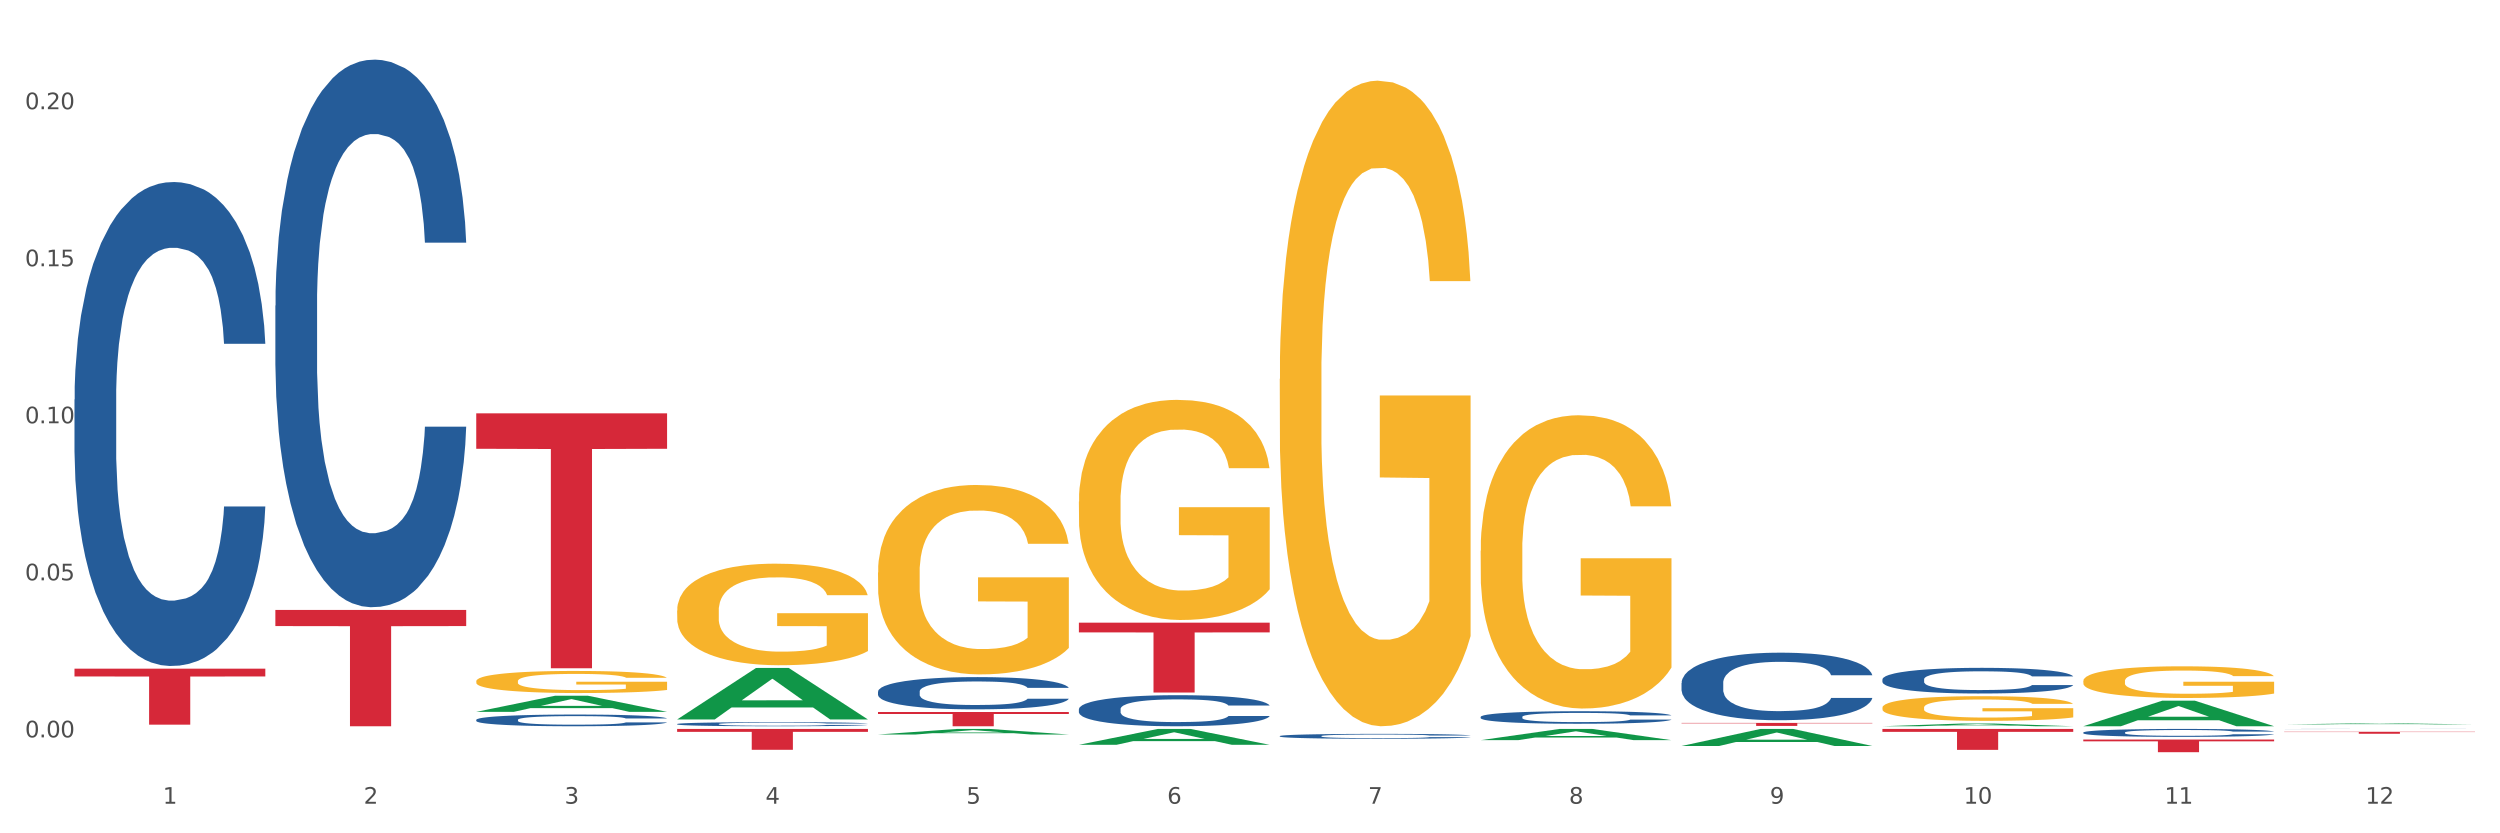 <?xml version="1.0" encoding="utf-8" standalone="no"?>
<!DOCTYPE svg PUBLIC "-//W3C//DTD SVG 1.1//EN"
  "http://www.w3.org/Graphics/SVG/1.1/DTD/svg11.dtd">
<svg xmlns:xlink="http://www.w3.org/1999/xlink" width="1080pt" height="360pt" viewBox="0 0 1080 360" xmlns="http://www.w3.org/2000/svg" version="1.1">
 <rect x="0" y="0" width="1080" height="360" fill="#333333" stroke="none"/>
 <defs>
  <style type="text/css">*{stroke-linejoin: round; stroke-linecap: butt}</style>
 </defs>
 <g id="figure_1">
  <g id="patch_1">
   <path d="M 0 360 
L 1080 360 
L 1080 0 
L 0 0 
z
" style="fill: #ffffff; stroke: #ffffff; stroke-linejoin: miter"/>
  </g>
  <g id="axes_1">
   <g id="matplotlib.axis_1">
    <g id="xtick_1">
     <g id="text_1">
      <!-- 1 -->
      <g style="fill: #4d4d4d" transform="translate(70.342 347.204) scale(0.096 -0.096)">
       <defs>
        <path id="DejaVuSans-31" d="M 794 531 
L 1825 531 
L 1825 4091 
L 703 3866 
L 703 4441 
L 1819 4666 
L 2450 4666 
L 2450 531 
L 3481 531 
L 3481 0 
L 794 0 
L 794 531 
z
" transform="scale(0.016)"/>
       </defs>
       <use xlink:href="#DejaVuSans-31"/>
      </g>
     </g>
    </g>
    <g id="xtick_2">
     <g id="text_2">
      <!-- 2 -->
      <g style="fill: #4d4d4d" transform="translate(157.122 347.204) scale(0.096 -0.096)">
       <defs>
        <path id="DejaVuSans-32" d="M 1228 531 
L 3431 531 
L 3431 0 
L 469 0 
L 469 531 
Q 828 903 1448 1529 
Q 2069 2156 2228 2338 
Q 2531 2678 2651 2914 
Q 2772 3150 2772 3378 
Q 2772 3750 2511 3984 
Q 2250 4219 1831 4219 
Q 1534 4219 1204 4116 
Q 875 4013 500 3803 
L 500 4441 
Q 881 4594 1212 4672 
Q 1544 4750 1819 4750 
Q 2544 4750 2975 4387 
Q 3406 4025 3406 3419 
Q 3406 3131 3298 2873 
Q 3191 2616 2906 2266 
Q 2828 2175 2409 1742 
Q 1991 1309 1228 531 
z
" transform="scale(0.016)"/>
       </defs>
       <use xlink:href="#DejaVuSans-32"/>
      </g>
     </g>
    </g>
    <g id="xtick_3">
     <g id="text_3">
      <!-- 3 -->
      <g style="fill: #4d4d4d" transform="translate(243.902 347.204) scale(0.096 -0.096)">
       <defs>
        <path id="DejaVuSans-33" d="M 2597 2516 
Q 3050 2419 3304 2112 
Q 3559 1806 3559 1356 
Q 3559 666 3084 287 
Q 2609 -91 1734 -91 
Q 1441 -91 1130 -33 
Q 819 25 488 141 
L 488 750 
Q 750 597 1062 519 
Q 1375 441 1716 441 
Q 2309 441 2620 675 
Q 2931 909 2931 1356 
Q 2931 1769 2642 2001 
Q 2353 2234 1838 2234 
L 1294 2234 
L 1294 2753 
L 1863 2753 
Q 2328 2753 2575 2939 
Q 2822 3125 2822 3475 
Q 2822 3834 2567 4026 
Q 2313 4219 1838 4219 
Q 1578 4219 1281 4162 
Q 984 4106 628 3988 
L 628 4550 
Q 988 4650 1302 4700 
Q 1616 4750 1894 4750 
Q 2613 4750 3031 4423 
Q 3450 4097 3450 3541 
Q 3450 3153 3228 2886 
Q 3006 2619 2597 2516 
z
" transform="scale(0.016)"/>
       </defs>
       <use xlink:href="#DejaVuSans-33"/>
      </g>
     </g>
    </g>
    <g id="xtick_4">
     <g id="text_4">
      <!-- 4 -->
      <g style="fill: #4d4d4d" transform="translate(330.683 347.204) scale(0.096 -0.096)">
       <defs>
        <path id="DejaVuSans-34" d="M 2419 4116 
L 825 1625 
L 2419 1625 
L 2419 4116 
z
M 2253 4666 
L 3047 4666 
L 3047 1625 
L 3713 1625 
L 3713 1100 
L 3047 1100 
L 3047 0 
L 2419 0 
L 2419 1100 
L 313 1100 
L 313 1709 
L 2253 4666 
z
" transform="scale(0.016)"/>
       </defs>
       <use xlink:href="#DejaVuSans-34"/>
      </g>
     </g>
    </g>
    <g id="xtick_5">
     <g id="text_5">
      <!-- 5 -->
      <g style="fill: #4d4d4d" transform="translate(417.463 347.204) scale(0.096 -0.096)">
       <defs>
        <path id="DejaVuSans-35" d="M 691 4666 
L 3169 4666 
L 3169 4134 
L 1269 4134 
L 1269 2991 
Q 1406 3038 1543 3061 
Q 1681 3084 1819 3084 
Q 2600 3084 3056 2656 
Q 3513 2228 3513 1497 
Q 3513 744 3044 326 
Q 2575 -91 1722 -91 
Q 1428 -91 1123 -41 
Q 819 9 494 109 
L 494 744 
Q 775 591 1075 516 
Q 1375 441 1709 441 
Q 2250 441 2565 725 
Q 2881 1009 2881 1497 
Q 2881 1984 2565 2268 
Q 2250 2553 1709 2553 
Q 1456 2553 1204 2497 
Q 953 2441 691 2322 
L 691 4666 
z
" transform="scale(0.016)"/>
       </defs>
       <use xlink:href="#DejaVuSans-35"/>
      </g>
     </g>
    </g>
    <g id="xtick_6">
     <g id="text_6">
      <!-- 6 -->
      <g style="fill: #4d4d4d" transform="translate(504.243 347.204) scale(0.096 -0.096)">
       <defs>
        <path id="DejaVuSans-36" d="M 2113 2584 
Q 1688 2584 1439 2293 
Q 1191 2003 1191 1497 
Q 1191 994 1439 701 
Q 1688 409 2113 409 
Q 2538 409 2786 701 
Q 3034 994 3034 1497 
Q 3034 2003 2786 2293 
Q 2538 2584 2113 2584 
z
M 3366 4563 
L 3366 3988 
Q 3128 4100 2886 4159 
Q 2644 4219 2406 4219 
Q 1781 4219 1451 3797 
Q 1122 3375 1075 2522 
Q 1259 2794 1537 2939 
Q 1816 3084 2150 3084 
Q 2853 3084 3261 2657 
Q 3669 2231 3669 1497 
Q 3669 778 3244 343 
Q 2819 -91 2113 -91 
Q 1303 -91 875 529 
Q 447 1150 447 2328 
Q 447 3434 972 4092 
Q 1497 4750 2381 4750 
Q 2619 4750 2861 4703 
Q 3103 4656 3366 4563 
z
" transform="scale(0.016)"/>
       </defs>
       <use xlink:href="#DejaVuSans-36"/>
      </g>
     </g>
    </g>
    <g id="xtick_7">
     <g id="text_7">
      <!-- 7 -->
      <g style="fill: #4d4d4d" transform="translate(591.024 347.204) scale(0.096 -0.096)">
       <defs>
        <path id="DejaVuSans-37" d="M 525 4666 
L 3525 4666 
L 3525 4397 
L 1831 0 
L 1172 0 
L 2766 4134 
L 525 4134 
L 525 4666 
z
" transform="scale(0.016)"/>
       </defs>
       <use xlink:href="#DejaVuSans-37"/>
      </g>
     </g>
    </g>
    <g id="xtick_8">
     <g id="text_8">
      <!-- 8 -->
      <g style="fill: #4d4d4d" transform="translate(677.804 347.204) scale(0.096 -0.096)">
       <defs>
        <path id="DejaVuSans-38" d="M 2034 2216 
Q 1584 2216 1326 1975 
Q 1069 1734 1069 1313 
Q 1069 891 1326 650 
Q 1584 409 2034 409 
Q 2484 409 2743 651 
Q 3003 894 3003 1313 
Q 3003 1734 2745 1975 
Q 2488 2216 2034 2216 
z
M 1403 2484 
Q 997 2584 770 2862 
Q 544 3141 544 3541 
Q 544 4100 942 4425 
Q 1341 4750 2034 4750 
Q 2731 4750 3128 4425 
Q 3525 4100 3525 3541 
Q 3525 3141 3298 2862 
Q 3072 2584 2669 2484 
Q 3125 2378 3379 2068 
Q 3634 1759 3634 1313 
Q 3634 634 3220 271 
Q 2806 -91 2034 -91 
Q 1263 -91 848 271 
Q 434 634 434 1313 
Q 434 1759 690 2068 
Q 947 2378 1403 2484 
z
M 1172 3481 
Q 1172 3119 1398 2916 
Q 1625 2713 2034 2713 
Q 2441 2713 2670 2916 
Q 2900 3119 2900 3481 
Q 2900 3844 2670 4047 
Q 2441 4250 2034 4250 
Q 1625 4250 1398 4047 
Q 1172 3844 1172 3481 
z
" transform="scale(0.016)"/>
       </defs>
       <use xlink:href="#DejaVuSans-38"/>
      </g>
     </g>
    </g>
    <g id="xtick_9">
     <g id="text_9">
      <!-- 9 -->
      <g style="fill: #4d4d4d" transform="translate(764.584 347.204) scale(0.096 -0.096)">
       <defs>
        <path id="DejaVuSans-39" d="M 703 97 
L 703 672 
Q 941 559 1184 500 
Q 1428 441 1663 441 
Q 2288 441 2617 861 
Q 2947 1281 2994 2138 
Q 2813 1869 2534 1725 
Q 2256 1581 1919 1581 
Q 1219 1581 811 2004 
Q 403 2428 403 3163 
Q 403 3881 828 4315 
Q 1253 4750 1959 4750 
Q 2769 4750 3195 4129 
Q 3622 3509 3622 2328 
Q 3622 1225 3098 567 
Q 2575 -91 1691 -91 
Q 1453 -91 1209 -44 
Q 966 3 703 97 
z
M 1959 2075 
Q 2384 2075 2632 2365 
Q 2881 2656 2881 3163 
Q 2881 3666 2632 3958 
Q 2384 4250 1959 4250 
Q 1534 4250 1286 3958 
Q 1038 3666 1038 3163 
Q 1038 2656 1286 2365 
Q 1534 2075 1959 2075 
z
" transform="scale(0.016)"/>
       </defs>
       <use xlink:href="#DejaVuSans-39"/>
      </g>
     </g>
    </g>
    <g id="xtick_10">
     <g id="text_10">
      <!-- 10 -->
      <g style="fill: #4d4d4d" transform="translate(848.311 347.204) scale(0.096 -0.096)">
       <defs>
        <path id="DejaVuSans-30" d="M 2034 4250 
Q 1547 4250 1301 3770 
Q 1056 3291 1056 2328 
Q 1056 1369 1301 889 
Q 1547 409 2034 409 
Q 2525 409 2770 889 
Q 3016 1369 3016 2328 
Q 3016 3291 2770 3770 
Q 2525 4250 2034 4250 
z
M 2034 4750 
Q 2819 4750 3233 4129 
Q 3647 3509 3647 2328 
Q 3647 1150 3233 529 
Q 2819 -91 2034 -91 
Q 1250 -91 836 529 
Q 422 1150 422 2328 
Q 422 3509 836 4129 
Q 1250 4750 2034 4750 
z
" transform="scale(0.016)"/>
       </defs>
       <use xlink:href="#DejaVuSans-31"/>
       <use xlink:href="#DejaVuSans-30" transform="translate(63.623 0)"/>
      </g>
     </g>
    </g>
    <g id="xtick_11">
     <g id="text_11">
      <!-- 11 -->
      <g style="fill: #4d4d4d" transform="translate(935.091 347.204) scale(0.096 -0.096)">
       <use xlink:href="#DejaVuSans-31"/>
       <use xlink:href="#DejaVuSans-31" transform="translate(63.623 0)"/>
      </g>
     </g>
    </g>
    <g id="xtick_12">
     <g id="text_12">
      <!-- 12 -->
      <g style="fill: #4d4d4d" transform="translate(1021.871 347.204) scale(0.096 -0.096)">
       <use xlink:href="#DejaVuSans-31"/>
       <use xlink:href="#DejaVuSans-32" transform="translate(63.623 0)"/>
      </g>
     </g>
    </g>
    <g id="xtick_13"/>
    <g id="xtick_14"/>
    <g id="xtick_15"/>
    <g id="xtick_16"/>
    <g id="xtick_17"/>
    <g id="xtick_18"/>
    <g id="xtick_19"/>
    <g id="xtick_20"/>
    <g id="xtick_21"/>
    <g id="xtick_22"/>
    <g id="xtick_23"/>
   </g>
   <g id="matplotlib.axis_2">
    <g id="ytick_1">
     <g id="text_13">
      <!-- 0.00 -->
      <g style="fill: #4d4d4d" transform="translate(10.8 318.548) scale(0.096 -0.096)">
       <defs>
        <path id="DejaVuSans-2e" d="M 684 794 
L 1344 794 
L 1344 0 
L 684 0 
L 684 794 
z
" transform="scale(0.016)"/>
       </defs>
       <use xlink:href="#DejaVuSans-30"/>
       <use xlink:href="#DejaVuSans-2e" transform="translate(63.623 0)"/>
       <use xlink:href="#DejaVuSans-30" transform="translate(95.41 0)"/>
       <use xlink:href="#DejaVuSans-30" transform="translate(159.033 0)"/>
      </g>
     </g>
    </g>
    <g id="ytick_2">
     <g id="text_14">
      <!-- 0.05 -->
      <g style="fill: #4d4d4d" transform="translate(10.8 250.706) scale(0.096 -0.096)">
       <use xlink:href="#DejaVuSans-30"/>
       <use xlink:href="#DejaVuSans-2e" transform="translate(63.623 0)"/>
       <use xlink:href="#DejaVuSans-30" transform="translate(95.41 0)"/>
       <use xlink:href="#DejaVuSans-35" transform="translate(159.033 0)"/>
      </g>
     </g>
    </g>
    <g id="ytick_3">
     <g id="text_15">
      <!-- 0.10 -->
      <g style="fill: #4d4d4d" transform="translate(10.8 182.865) scale(0.096 -0.096)">
       <use xlink:href="#DejaVuSans-30"/>
       <use xlink:href="#DejaVuSans-2e" transform="translate(63.623 0)"/>
       <use xlink:href="#DejaVuSans-31" transform="translate(95.41 0)"/>
       <use xlink:href="#DejaVuSans-30" transform="translate(159.033 0)"/>
      </g>
     </g>
    </g>
    <g id="ytick_4">
     <g id="text_16">
      <!-- 0.15 -->
      <g style="fill: #4d4d4d" transform="translate(10.8 115.023) scale(0.096 -0.096)">
       <use xlink:href="#DejaVuSans-30"/>
       <use xlink:href="#DejaVuSans-2e" transform="translate(63.623 0)"/>
       <use xlink:href="#DejaVuSans-31" transform="translate(95.41 0)"/>
       <use xlink:href="#DejaVuSans-35" transform="translate(159.033 0)"/>
      </g>
     </g>
    </g>
    <g id="ytick_5">
     <g id="text_17">
      <!-- 0.20 -->
      <g style="fill: #4d4d4d" transform="translate(10.8 47.182) scale(0.096 -0.096)">
       <use xlink:href="#DejaVuSans-30"/>
       <use xlink:href="#DejaVuSans-2e" transform="translate(63.623 0)"/>
       <use xlink:href="#DejaVuSans-32" transform="translate(95.41 0)"/>
       <use xlink:href="#DejaVuSans-30" transform="translate(159.033 0)"/>
      </g>
     </g>
    </g>
    <g id="ytick_6"/>
    <g id="ytick_7"/>
    <g id="ytick_8"/>
    <g id="ytick_9"/>
   </g>
   <g id="PolyCollection_1">
    <path d="M 205.736 307.511 
L 205.821 307.505 
L 239.817 300.558 
L 253.926 300.552 
L 288.177 307.524 
L 271.859 307.524 
L 264.464 305.901 
L 229.363 305.901 
L 229.108 305.927 
L 221.969 307.524 
L 205.736 307.524 
L 205.736 307.511 
L 233.783 304.932 
L 260.045 304.925 
L 247.041 302.038 
L 246.871 302.025 
L 246.701 302.044 
L 233.698 304.925 
L 233.783 304.932 
L 205.736 307.511 
z
" clip-path="url(#p97d61f1fd0)" style="fill: #109648"/>
    <path d="M 292.516 310.781 
L 292.601 310.76 
L 326.597 288.563 
L 340.706 288.542 
L 374.957 310.823 
L 358.639 310.823 
L 351.245 305.634 
L 316.144 305.634 
L 315.889 305.718 
L 308.749 310.823 
L 292.516 310.823 
L 292.516 310.781 
L 320.563 302.538 
L 346.825 302.517 
L 333.822 293.291 
L 333.652 293.249 
L 333.482 293.312 
L 320.478 302.517 
L 320.563 302.538 
L 292.516 310.781 
z
" clip-path="url(#p97d61f1fd0)" style="fill: #109648"/>
    <path d="M 379.296 317.307 
L 379.381 317.305 
L 413.378 314.903 
L 427.486 314.9 
L 461.738 317.312 
L 445.419 317.312 
L 438.025 316.75 
L 402.924 316.75 
L 402.669 316.759 
L 395.53 317.312 
L 379.296 317.312 
L 379.296 317.307 
L 407.343 316.415 
L 433.606 316.413 
L 420.602 315.414 
L 420.432 315.41 
L 420.262 315.417 
L 407.258 316.413 
L 407.343 316.415 
L 379.296 317.307 
z
" clip-path="url(#p97d61f1fd0)" style="fill: #109648"/>
    <path d="M 466.077 321.75 
L 466.162 321.743 
L 500.158 314.907 
L 514.267 314.9 
L 548.518 321.763 
L 532.2 321.763 
L 524.805 320.165 
L 489.704 320.165 
L 489.449 320.191 
L 482.31 321.763 
L 466.077 321.763 
L 466.077 321.75 
L 494.124 319.211 
L 520.386 319.205 
L 507.382 316.363 
L 507.212 316.35 
L 507.042 316.37 
L 494.039 319.205 
L 494.124 319.211 
L 466.077 321.75 
z
" clip-path="url(#p97d61f1fd0)" style="fill: #109648"/>
    <path d="M 205.736 294.26 
L 205.833 294.251 
L 205.833 293.937 
L 206.028 293.667 
L 207.001 293.013 
L 208.461 292.472 
L 209.532 292.185 
L 210.602 291.949 
L 211.868 291.714 
L 213.425 291.47 
L 216.248 291.112 
L 218 290.929 
L 220.141 290.737 
L 224.034 290.458 
L 226.857 290.301 
L 229.777 290.171 
L 234.546 290.014 
L 237.661 289.944 
L 240.97 289.892 
L 244.961 289.857 
L 247.978 289.848 
L 254.597 289.874 
L 260.242 289.953 
L 262.968 290.014 
L 266.472 290.118 
L 268.321 290.188 
L 271.338 290.328 
L 274.453 290.511 
L 276.594 290.668 
L 279.806 290.964 
L 282.24 291.26 
L 284.478 291.627 
L 285.646 291.88 
L 286.522 292.115 
L 287.301 292.385 
L 288.08 292.812 
L 270.56 292.812 
L 269.878 292.507 
L 268.808 292.22 
L 267.25 291.941 
L 265.888 291.766 
L 263.552 291.548 
L 261.41 291.409 
L 259.172 291.304 
L 256.446 291.217 
L 254.305 291.173 
L 251.288 291.138 
L 245.35 291.147 
L 241.36 291.217 
L 238.634 291.304 
L 236.882 291.383 
L 235.325 291.47 
L 233.573 291.592 
L 231.529 291.775 
L 230.069 291.941 
L 228.609 292.15 
L 227.441 292.359 
L 226.37 292.603 
L 225.494 292.865 
L 224.813 293.135 
L 224.229 293.466 
L 223.742 294.016 
L 223.742 295.21 
L 223.937 295.48 
L 224.424 295.838 
L 225.008 296.108 
L 225.981 296.431 
L 226.857 296.649 
L 228.512 296.963 
L 230.361 297.224 
L 231.821 297.39 
L 233.281 297.529 
L 235.812 297.721 
L 238.634 297.878 
L 241.068 297.974 
L 244.377 298.061 
L 246.616 298.096 
L 248.562 298.113 
L 253.332 298.113 
L 256.738 298.087 
L 260.534 298.026 
L 263.454 297.948 
L 265.888 297.852 
L 268.613 297.695 
L 270.365 297.547 
L 270.365 295.724 
L 248.952 295.716 
L 248.952 294.504 
L 288.177 294.504 
L 288.177 298.061 
L 286.522 298.244 
L 284.673 298.41 
L 282.726 298.558 
L 279.806 298.741 
L 276.302 298.916 
L 273.188 299.038 
L 269.878 299.142 
L 265.985 299.238 
L 260.924 299.325 
L 257.809 299.36 
L 253.916 299.386 
L 249.341 299.395 
L 245.35 299.378 
L 241.457 299.334 
L 237.369 299.256 
L 233.378 299.142 
L 230.361 299.029 
L 227.344 298.889 
L 224.132 298.706 
L 221.601 298.532 
L 219.654 298.375 
L 217.513 298.174 
L 215.177 297.913 
L 213.425 297.677 
L 211.868 297.433 
L 210.213 297.119 
L 209.045 296.849 
L 207.877 296.509 
L 207.196 296.256 
L 206.417 295.864 
L 205.833 295.315 
L 205.736 294.26 
z
" clip-path="url(#p97d61f1fd0)" style="fill: #f7b32b"/>
    <path d="M 466.077 216.686 
L 466.174 216.599 
L 466.174 213.472 
L 466.369 210.78 
L 467.342 204.266 
L 468.802 198.882 
L 469.873 196.015 
L 470.943 193.67 
L 472.209 191.326 
L 473.766 188.894 
L 476.589 185.333 
L 478.341 183.509 
L 480.482 181.598 
L 484.375 178.819 
L 487.198 177.256 
L 490.118 175.953 
L 494.887 174.39 
L 498.002 173.695 
L 501.311 173.174 
L 505.302 172.826 
L 508.319 172.739 
L 514.938 173 
L 520.583 173.782 
L 523.309 174.39 
L 526.813 175.432 
L 528.662 176.127 
L 531.679 177.516 
L 534.794 179.34 
L 536.935 180.903 
L 540.147 183.856 
L 542.581 186.809 
L 544.819 190.457 
L 545.987 192.976 
L 546.863 195.321 
L 547.642 198.013 
L 548.421 202.269 
L 530.901 202.269 
L 530.219 199.229 
L 529.149 196.363 
L 527.591 193.584 
L 526.229 191.847 
L 523.893 189.675 
L 521.751 188.286 
L 519.513 187.244 
L 516.787 186.375 
L 514.646 185.941 
L 511.629 185.593 
L 505.691 185.68 
L 501.701 186.375 
L 498.975 187.244 
L 497.223 188.025 
L 495.666 188.894 
L 493.914 190.11 
L 491.87 191.933 
L 490.41 193.584 
L 488.95 195.668 
L 487.782 197.752 
L 486.711 200.184 
L 485.835 202.79 
L 485.154 205.482 
L 484.57 208.783 
L 484.083 214.254 
L 484.083 226.153 
L 484.278 228.845 
L 484.765 232.406 
L 485.349 235.098 
L 486.322 238.312 
L 487.198 240.483 
L 488.853 243.61 
L 490.702 246.215 
L 492.162 247.865 
L 493.622 249.255 
L 496.153 251.166 
L 498.975 252.729 
L 501.409 253.684 
L 504.718 254.553 
L 506.957 254.9 
L 508.903 255.074 
L 513.673 255.074 
L 517.079 254.813 
L 520.875 254.206 
L 523.795 253.424 
L 526.229 252.468 
L 528.954 250.905 
L 530.706 249.429 
L 530.706 231.277 
L 509.293 231.19 
L 509.293 219.118 
L 548.518 219.118 
L 548.518 254.553 
L 546.863 256.377 
L 545.014 258.027 
L 543.067 259.503 
L 540.147 261.327 
L 536.643 263.064 
L 533.529 264.28 
L 530.219 265.322 
L 526.326 266.278 
L 521.265 267.146 
L 518.15 267.494 
L 514.257 267.754 
L 509.682 267.841 
L 505.691 267.667 
L 501.798 267.233 
L 497.71 266.451 
L 493.719 265.322 
L 490.702 264.193 
L 487.685 262.804 
L 484.473 260.98 
L 481.942 259.243 
L 479.995 257.68 
L 477.854 255.682 
L 475.518 253.076 
L 473.766 250.731 
L 472.209 248.3 
L 470.554 245.173 
L 469.386 242.481 
L 468.218 239.093 
L 467.537 236.575 
L 466.758 232.667 
L 466.174 227.195 
L 466.077 216.686 
z
" clip-path="url(#p97d61f1fd0)" style="fill: #f7b32b"/>
    <path d="M 379.296 247.325 
L 379.394 247.25 
L 379.394 244.559 
L 379.588 242.242 
L 380.562 236.636 
L 382.022 232.002 
L 383.092 229.535 
L 384.163 227.517 
L 385.428 225.499 
L 386.986 223.406 
L 389.808 220.342 
L 391.56 218.772 
L 393.702 217.128 
L 397.595 214.736 
L 400.418 213.39 
L 403.338 212.269 
L 408.107 210.924 
L 411.222 210.326 
L 414.531 209.877 
L 418.522 209.578 
L 421.539 209.504 
L 428.158 209.728 
L 433.803 210.401 
L 436.528 210.924 
L 440.032 211.821 
L 441.882 212.419 
L 444.899 213.615 
L 448.014 215.184 
L 450.155 216.53 
L 453.367 219.071 
L 455.8 221.612 
L 458.039 224.752 
L 459.207 226.919 
L 460.083 228.937 
L 460.862 231.254 
L 461.64 234.917 
L 444.12 234.917 
L 443.439 232.301 
L 442.368 229.834 
L 440.811 227.442 
L 439.448 225.948 
L 437.112 224.079 
L 434.971 222.883 
L 432.732 221.986 
L 430.007 221.239 
L 427.866 220.865 
L 424.848 220.566 
L 418.911 220.641 
L 414.92 221.239 
L 412.195 221.986 
L 410.443 222.659 
L 408.886 223.406 
L 407.134 224.453 
L 405.09 226.022 
L 403.63 227.442 
L 402.17 229.236 
L 401.002 231.03 
L 399.931 233.123 
L 399.055 235.365 
L 398.374 237.682 
L 397.79 240.523 
L 397.303 245.232 
L 397.303 255.472 
L 397.498 257.789 
L 397.984 260.853 
L 398.568 263.171 
L 399.542 265.936 
L 400.418 267.805 
L 402.072 270.496 
L 403.922 272.738 
L 405.382 274.158 
L 406.842 275.354 
L 409.372 276.998 
L 412.195 278.344 
L 414.628 279.166 
L 417.938 279.913 
L 420.176 280.212 
L 422.123 280.362 
L 426.892 280.362 
L 430.299 280.138 
L 434.095 279.614 
L 437.015 278.942 
L 439.448 278.119 
L 442.174 276.774 
L 443.926 275.503 
L 443.926 259.882 
L 422.512 259.807 
L 422.512 249.417 
L 461.738 249.417 
L 461.738 279.913 
L 460.083 281.483 
L 458.234 282.903 
L 456.287 284.174 
L 453.367 285.743 
L 449.863 287.238 
L 446.748 288.285 
L 443.439 289.182 
L 439.546 290.004 
L 434.484 290.751 
L 431.37 291.05 
L 427.476 291.275 
L 422.902 291.349 
L 418.911 291.2 
L 415.018 290.826 
L 410.93 290.153 
L 406.939 289.182 
L 403.922 288.21 
L 400.904 287.014 
L 397.692 285.444 
L 395.162 283.95 
L 393.215 282.604 
L 391.074 280.885 
L 388.738 278.643 
L 386.986 276.625 
L 385.428 274.532 
L 383.774 271.841 
L 382.606 269.524 
L 381.438 266.609 
L 380.756 264.441 
L 379.978 261.078 
L 379.394 256.369 
L 379.296 247.325 
z
" clip-path="url(#p97d61f1fd0)" style="fill: #f7b32b"/>
    <path d="M 292.516 263.779 
L 292.613 263.739 
L 292.613 262.296 
L 292.808 261.054 
L 293.781 258.048 
L 295.241 255.563 
L 296.312 254.24 
L 297.383 253.158 
L 298.648 252.076 
L 300.205 250.954 
L 303.028 249.311 
L 304.78 248.469 
L 306.921 247.587 
L 310.815 246.305 
L 313.637 245.584 
L 316.557 244.982 
L 321.327 244.261 
L 324.441 243.94 
L 327.751 243.7 
L 331.741 243.54 
L 334.759 243.499 
L 341.377 243.62 
L 347.023 243.98 
L 349.748 244.261 
L 353.252 244.742 
L 355.101 245.063 
L 358.119 245.704 
L 361.233 246.545 
L 363.375 247.267 
L 366.587 248.629 
L 369.02 249.992 
L 371.259 251.675 
L 372.427 252.838 
L 373.303 253.92 
L 374.081 255.162 
L 374.86 257.126 
L 357.34 257.126 
L 356.659 255.723 
L 355.588 254.401 
L 354.031 253.118 
L 352.668 252.317 
L 350.332 251.315 
L 348.191 250.673 
L 345.952 250.193 
L 343.227 249.792 
L 341.085 249.591 
L 338.068 249.431 
L 332.131 249.471 
L 328.14 249.792 
L 325.415 250.193 
L 323.663 250.553 
L 322.105 250.954 
L 320.353 251.515 
L 318.309 252.357 
L 316.849 253.118 
L 315.389 254.08 
L 314.221 255.042 
L 313.151 256.164 
L 312.275 257.367 
L 311.593 258.609 
L 311.009 260.132 
L 310.523 262.657 
L 310.523 268.148 
L 310.717 269.39 
L 311.204 271.033 
L 311.788 272.276 
L 312.761 273.759 
L 313.637 274.76 
L 315.292 276.203 
L 317.141 277.406 
L 318.601 278.167 
L 320.061 278.808 
L 322.592 279.69 
L 325.415 280.411 
L 327.848 280.852 
L 331.157 281.253 
L 333.396 281.413 
L 335.343 281.494 
L 340.112 281.494 
L 343.519 281.373 
L 347.315 281.093 
L 350.235 280.732 
L 352.668 280.291 
L 355.393 279.57 
L 357.145 278.889 
L 357.145 270.512 
L 335.732 270.472 
L 335.732 264.901 
L 374.957 264.901 
L 374.957 281.253 
L 373.303 282.095 
L 371.453 282.856 
L 369.507 283.538 
L 366.587 284.379 
L 363.083 285.181 
L 359.968 285.742 
L 356.659 286.223 
L 352.765 286.664 
L 347.704 287.064 
L 344.589 287.225 
L 340.696 287.345 
L 336.121 287.385 
L 332.131 287.305 
L 328.237 287.105 
L 324.149 286.744 
L 320.159 286.223 
L 317.141 285.702 
L 314.124 285.061 
L 310.912 284.219 
L 308.381 283.417 
L 306.435 282.696 
L 304.293 281.774 
L 301.957 280.572 
L 300.205 279.49 
L 298.648 278.367 
L 296.993 276.925 
L 295.825 275.682 
L 294.657 274.119 
L 293.976 272.957 
L 293.197 271.153 
L 292.613 268.628 
L 292.516 263.779 
z
" clip-path="url(#p97d61f1fd0)" style="fill: #f7b32b"/>
    <path d="M 379.296 307.596 
L 461.738 307.596 
L 461.738 308.45 
L 429.308 308.456 
L 429.308 313.744 
L 411.531 313.744 
L 411.531 308.456 
L 379.296 308.45 
L 379.296 307.602 
L 379.296 307.596 
z
" clip-path="url(#p97d61f1fd0)" style="fill: #d62839"/>
    <path d="M 813.198 314.9 
L 895.639 314.9 
L 895.639 316.158 
L 863.21 316.166 
L 863.21 323.949 
L 845.432 323.949 
L 845.432 316.166 
L 813.198 316.158 
L 813.198 314.909 
L 813.198 314.9 
z
" clip-path="url(#p97d61f1fd0)" style="fill: #d62839"/>
    <path d="M 726.418 312.298 
L 808.859 312.298 
L 808.859 312.479 
L 776.429 312.48 
L 776.429 313.598 
L 758.652 313.598 
L 758.652 312.48 
L 726.418 312.479 
L 726.418 312.3 
L 726.418 312.298 
z
" clip-path="url(#p97d61f1fd0)" style="fill: #d62839"/>
    <path d="M 986.759 314.932 
L 986.856 314.932 
L 986.856 314.93 
L 987.148 314.928 
L 988.22 314.923 
L 989.585 314.92 
L 991.923 314.916 
L 993.19 314.914 
L 994.847 314.912 
L 998.258 314.909 
L 1002.156 314.907 
L 1004.884 314.905 
L 1006.93 314.904 
L 1011.511 314.903 
L 1014.142 314.902 
L 1016.87 314.902 
L 1019.209 314.901 
L 1023.107 314.901 
L 1026.225 314.901 
L 1029.831 314.9 
L 1032.852 314.901 
L 1036.847 314.901 
L 1042.694 314.902 
L 1044.935 314.902 
L 1047.956 314.903 
L 1051.075 314.904 
L 1053.608 314.905 
L 1056.532 314.906 
L 1059.553 314.908 
L 1062.476 314.911 
L 1064.522 314.913 
L 1066.179 314.915 
L 1067.641 314.918 
L 1068.713 314.921 
L 1069.2 314.924 
L 1051.367 314.924 
L 1050.88 314.922 
L 1049.905 314.919 
L 1048.931 314.917 
L 1047.859 314.916 
L 1046.202 314.914 
L 1044.74 314.913 
L 1042.304 314.912 
L 1040.063 314.911 
L 1038.211 314.911 
L 1035.97 314.91 
L 1031.195 314.91 
L 1027.784 314.91 
L 1025.641 314.91 
L 1023.009 314.911 
L 1020.768 314.911 
L 1018.137 314.912 
L 1016.091 314.913 
L 1014.044 314.914 
L 1012.875 314.914 
L 1011.121 314.916 
L 1009.951 314.917 
L 1008.392 314.919 
L 1007.515 314.92 
L 1005.956 314.924 
L 1005.274 314.927 
L 1004.982 314.929 
L 1004.787 314.931 
L 1004.787 314.941 
L 1005.371 314.945 
L 1005.859 314.947 
L 1006.638 314.949 
L 1008.1 314.952 
L 1010.244 314.955 
L 1012.485 314.957 
L 1014.337 314.958 
L 1016.091 314.959 
L 1017.845 314.96 
L 1019.989 314.961 
L 1021.743 314.961 
L 1024.374 314.961 
L 1027.492 314.962 
L 1029.928 314.962 
L 1034.898 314.961 
L 1037.139 314.961 
L 1039.283 314.96 
L 1041.622 314.96 
L 1043.474 314.959 
L 1044.546 314.958 
L 1046.3 314.957 
L 1047.664 314.956 
L 1048.833 314.954 
L 1049.613 314.953 
L 1050.49 314.951 
L 1051.172 314.949 
L 1051.367 314.948 
L 1069.2 314.948 
L 1068.81 314.95 
L 1068.128 314.952 
L 1066.764 314.955 
L 1065.692 314.957 
L 1064.035 314.959 
L 1062.281 314.961 
L 1059.845 314.963 
L 1057.604 314.965 
L 1055.265 314.966 
L 1052.731 314.967 
L 1048.151 314.969 
L 1046.495 314.969 
L 1042.986 314.97 
L 1040.258 314.97 
L 1036.262 314.971 
L 1032.17 314.971 
L 1027.882 314.971 
L 1024.081 314.971 
L 1019.891 314.971 
L 1017.26 314.97 
L 1014.337 314.97 
L 1010.926 314.969 
L 1007.71 314.968 
L 1004.689 314.966 
L 1001.863 314.965 
L 999.232 314.963 
L 995.821 314.96 
L 993.288 314.958 
L 991.436 314.955 
L 990.169 314.953 
L 988.903 314.95 
L 988.22 314.948 
L 987.148 314.944 
L 986.759 314.94 
L 986.759 314.932 
z
" clip-path="url(#p97d61f1fd0)" style="fill: #255c99"/>
    <path d="M 899.978 316.442 
L 900.076 316.439 
L 900.076 316.351 
L 900.368 316.232 
L 901.44 316.013 
L 902.804 315.847 
L 905.143 315.653 
L 906.41 315.571 
L 908.067 315.48 
L 911.477 315.333 
L 915.375 315.208 
L 918.104 315.139 
L 920.15 315.095 
L 924.73 315.016 
L 927.361 314.982 
L 930.09 314.954 
L 932.429 314.935 
L 936.327 314.913 
L 939.445 314.904 
L 943.051 314.9 
L 946.071 314.904 
L 950.067 314.916 
L 955.914 314.954 
L 958.155 314.976 
L 961.176 315.013 
L 964.294 315.063 
L 966.828 315.114 
L 969.751 315.186 
L 972.772 315.28 
L 975.696 315.399 
L 977.742 315.508 
L 979.399 315.624 
L 980.86 315.765 
L 981.932 315.919 
L 982.42 316.047 
L 964.587 316.047 
L 964.099 315.931 
L 963.125 315.806 
L 962.15 315.722 
L 961.078 315.653 
L 959.422 315.574 
L 957.96 315.524 
L 955.524 315.465 
L 953.283 315.427 
L 951.431 315.405 
L 949.19 315.386 
L 944.415 315.367 
L 941.004 315.367 
L 938.86 315.374 
L 936.229 315.389 
L 933.988 315.411 
L 931.357 315.449 
L 929.31 315.49 
L 927.264 315.543 
L 926.095 315.581 
L 924.34 315.649 
L 923.171 315.706 
L 921.612 315.803 
L 920.735 315.872 
L 919.176 316.051 
L 918.494 316.182 
L 918.201 316.273 
L 918.006 316.373 
L 918.006 316.862 
L 918.591 317.082 
L 919.078 317.176 
L 919.858 317.282 
L 921.32 317.42 
L 923.463 317.555 
L 925.705 317.652 
L 927.556 317.711 
L 929.31 317.755 
L 931.064 317.79 
L 933.208 317.821 
L 934.962 317.84 
L 937.593 317.859 
L 940.712 317.868 
L 943.148 317.868 
L 948.118 317.852 
L 950.359 317.837 
L 952.503 317.815 
L 954.842 317.78 
L 956.693 317.743 
L 957.765 317.715 
L 959.519 317.655 
L 960.884 317.592 
L 962.053 317.52 
L 962.833 317.458 
L 963.71 317.364 
L 964.392 317.257 
L 964.587 317.201 
L 982.42 317.201 
L 982.03 317.313 
L 981.348 317.423 
L 979.983 317.57 
L 978.912 317.655 
L 977.255 317.758 
L 975.501 317.846 
L 973.065 317.943 
L 970.823 318.015 
L 968.485 318.078 
L 965.951 318.134 
L 961.371 318.213 
L 959.714 318.235 
L 956.206 318.272 
L 953.477 318.294 
L 949.482 318.316 
L 945.389 318.329 
L 941.102 318.332 
L 937.301 318.326 
L 933.111 318.307 
L 930.48 318.288 
L 927.556 318.26 
L 924.146 318.216 
L 920.93 318.163 
L 917.909 318.1 
L 915.083 318.028 
L 912.452 317.946 
L 909.041 317.812 
L 906.507 317.68 
L 904.656 317.558 
L 903.389 317.454 
L 902.122 317.323 
L 901.44 317.232 
L 900.368 317.013 
L 899.978 316.809 
L 899.978 316.442 
z
" clip-path="url(#p97d61f1fd0)" style="fill: #255c99"/>
    <path d="M 466.077 268.998 
L 548.518 268.998 
L 548.518 273.189 
L 516.088 273.218 
L 516.088 299.16 
L 498.311 299.16 
L 498.311 273.218 
L 466.077 273.189 
L 466.077 269.026 
L 466.077 268.998 
z
" clip-path="url(#p97d61f1fd0)" style="fill: #d62839"/>
    <path d="M 118.955 263.479 
L 201.397 263.479 
L 201.397 270.464 
L 168.967 270.511 
L 168.967 313.744 
L 151.189 313.744 
L 151.189 270.511 
L 118.955 270.464 
L 118.955 263.526 
L 118.955 263.479 
z
" clip-path="url(#p97d61f1fd0)" style="fill: #d62839"/>
    <path d="M 726.418 295.067 
L 726.515 295.041 
L 726.515 294.294 
L 726.807 293.281 
L 727.879 291.415 
L 729.244 290.002 
L 731.582 288.35 
L 732.849 287.657 
L 734.506 286.884 
L 737.917 285.631 
L 741.815 284.564 
L 744.543 283.978 
L 746.589 283.605 
L 751.17 282.938 
L 753.801 282.645 
L 756.529 282.405 
L 758.868 282.245 
L 762.766 282.059 
L 765.884 281.979 
L 769.49 281.952 
L 772.511 281.979 
L 776.506 282.085 
L 782.353 282.405 
L 784.594 282.592 
L 787.615 282.912 
L 790.734 283.338 
L 793.267 283.765 
L 796.191 284.378 
L 799.212 285.177 
L 802.135 286.19 
L 804.181 287.123 
L 805.838 288.11 
L 807.3 289.309 
L 808.372 290.616 
L 808.859 291.709 
L 791.026 291.709 
L 790.539 290.722 
L 789.564 289.656 
L 788.59 288.936 
L 787.518 288.35 
L 785.861 287.683 
L 784.399 287.257 
L 781.963 286.75 
L 779.722 286.43 
L 777.87 286.244 
L 775.629 286.084 
L 770.854 285.924 
L 767.443 285.924 
L 765.3 285.977 
L 762.668 286.11 
L 760.427 286.297 
L 757.796 286.617 
L 755.75 286.963 
L 753.703 287.417 
L 752.534 287.737 
L 750.78 288.323 
L 749.61 288.803 
L 748.051 289.629 
L 747.174 290.216 
L 745.615 291.735 
L 744.933 292.855 
L 744.641 293.628 
L 744.446 294.481 
L 744.446 298.639 
L 745.03 300.505 
L 745.518 301.305 
L 746.297 302.212 
L 747.759 303.384 
L 749.903 304.531 
L 752.144 305.357 
L 753.996 305.864 
L 755.75 306.237 
L 757.504 306.53 
L 759.648 306.797 
L 761.402 306.957 
L 764.033 307.117 
L 767.151 307.196 
L 769.587 307.196 
L 774.557 307.063 
L 776.798 306.93 
L 778.942 306.743 
L 781.281 306.45 
L 783.133 306.13 
L 784.205 305.89 
L 785.959 305.384 
L 787.323 304.851 
L 788.492 304.238 
L 789.272 303.704 
L 790.149 302.905 
L 790.831 301.998 
L 791.026 301.518 
L 808.859 301.518 
L 808.469 302.478 
L 807.787 303.411 
L 806.423 304.664 
L 805.351 305.384 
L 803.694 306.263 
L 801.94 307.01 
L 799.504 307.836 
L 797.263 308.449 
L 794.924 308.983 
L 792.39 309.462 
L 787.81 310.129 
L 786.154 310.315 
L 782.645 310.635 
L 779.917 310.822 
L 775.921 311.008 
L 771.829 311.115 
L 767.541 311.142 
L 763.74 311.088 
L 759.55 310.929 
L 756.919 310.769 
L 753.996 310.529 
L 750.585 310.155 
L 747.369 309.702 
L 744.348 309.169 
L 741.522 308.556 
L 738.891 307.863 
L 735.48 306.717 
L 732.947 305.597 
L 731.095 304.557 
L 729.828 303.678 
L 728.562 302.558 
L 727.879 301.785 
L 726.807 299.919 
L 726.418 298.186 
L 726.418 295.067 
z
" clip-path="url(#p97d61f1fd0)" style="fill: #255c99"/>
    <path d="M 32.175 288.874 
L 114.616 288.874 
L 114.616 292.236 
L 82.187 292.258 
L 82.187 313.066 
L 64.409 313.066 
L 64.409 292.258 
L 32.175 292.236 
L 32.175 288.896 
L 32.175 288.874 
z
" clip-path="url(#p97d61f1fd0)" style="fill: #d62839"/>
    <path d="M 639.637 309.682 
L 639.735 309.677 
L 639.735 309.538 
L 640.027 309.35 
L 641.099 309.003 
L 642.463 308.741 
L 644.802 308.433 
L 646.069 308.305 
L 647.726 308.161 
L 651.136 307.928 
L 655.034 307.73 
L 657.763 307.621 
L 659.809 307.551 
L 664.389 307.428 
L 667.02 307.373 
L 669.749 307.328 
L 672.088 307.299 
L 675.986 307.264 
L 679.104 307.249 
L 682.71 307.244 
L 685.73 307.249 
L 689.726 307.269 
L 695.573 307.328 
L 697.814 307.363 
L 700.835 307.423 
L 703.953 307.502 
L 706.487 307.581 
L 709.41 307.695 
L 712.431 307.844 
L 715.355 308.032 
L 717.401 308.206 
L 719.058 308.389 
L 720.519 308.612 
L 721.591 308.855 
L 722.079 309.058 
L 704.246 309.058 
L 703.758 308.874 
L 702.784 308.676 
L 701.809 308.542 
L 700.737 308.433 
L 699.081 308.31 
L 697.619 308.23 
L 695.183 308.136 
L 692.942 308.077 
L 691.09 308.042 
L 688.849 308.012 
L 684.074 307.983 
L 680.663 307.983 
L 678.519 307.992 
L 675.888 308.017 
L 673.647 308.052 
L 671.016 308.111 
L 668.969 308.176 
L 666.923 308.26 
L 665.754 308.319 
L 663.999 308.428 
L 662.83 308.518 
L 661.271 308.671 
L 660.394 308.78 
L 658.835 309.063 
L 658.153 309.271 
L 657.86 309.415 
L 657.665 309.573 
L 657.665 310.346 
L 658.25 310.693 
L 658.737 310.842 
L 659.517 311.01 
L 660.979 311.228 
L 663.122 311.441 
L 665.364 311.595 
L 667.215 311.689 
L 668.969 311.758 
L 670.723 311.813 
L 672.867 311.862 
L 674.621 311.892 
L 677.252 311.922 
L 680.371 311.937 
L 682.807 311.937 
L 687.777 311.912 
L 690.018 311.887 
L 692.162 311.852 
L 694.501 311.798 
L 696.352 311.738 
L 697.424 311.694 
L 699.178 311.6 
L 700.543 311.501 
L 701.712 311.387 
L 702.492 311.288 
L 703.369 311.139 
L 704.051 310.97 
L 704.246 310.881 
L 722.079 310.881 
L 721.689 311.06 
L 721.007 311.233 
L 719.642 311.466 
L 718.571 311.6 
L 716.914 311.763 
L 715.16 311.902 
L 712.724 312.056 
L 710.482 312.17 
L 708.144 312.269 
L 705.61 312.358 
L 701.03 312.482 
L 699.373 312.516 
L 695.865 312.576 
L 693.136 312.611 
L 689.141 312.645 
L 685.048 312.665 
L 680.761 312.67 
L 676.96 312.66 
L 672.77 312.63 
L 670.139 312.601 
L 667.215 312.556 
L 663.805 312.487 
L 660.589 312.402 
L 657.568 312.303 
L 654.742 312.189 
L 652.111 312.061 
L 648.7 311.847 
L 646.166 311.639 
L 644.315 311.446 
L 643.048 311.283 
L 641.781 311.075 
L 641.099 310.931 
L 640.027 310.584 
L 639.637 310.262 
L 639.637 309.682 
z
" clip-path="url(#p97d61f1fd0)" style="fill: #255c99"/>
    <path d="M 552.857 317.983 
L 552.954 317.981 
L 552.954 317.927 
L 553.247 317.853 
L 554.319 317.718 
L 555.683 317.616 
L 558.022 317.496 
L 559.289 317.445 
L 560.945 317.389 
L 564.356 317.298 
L 568.254 317.221 
L 570.982 317.179 
L 573.029 317.151 
L 577.609 317.103 
L 580.24 317.082 
L 582.969 317.064 
L 585.307 317.053 
L 589.205 317.039 
L 592.324 317.034 
L 595.929 317.032 
L 598.95 317.034 
L 602.945 317.041 
L 608.792 317.064 
L 611.034 317.078 
L 614.055 317.101 
L 617.173 317.132 
L 619.707 317.163 
L 622.63 317.208 
L 625.651 317.266 
L 628.574 317.339 
L 630.621 317.407 
L 632.277 317.478 
L 633.739 317.565 
L 634.811 317.66 
L 635.298 317.739 
L 617.465 317.739 
L 616.978 317.668 
L 616.004 317.59 
L 615.029 317.538 
L 613.957 317.496 
L 612.301 317.447 
L 610.839 317.416 
L 608.403 317.38 
L 606.161 317.356 
L 604.31 317.343 
L 602.068 317.331 
L 597.293 317.32 
L 593.883 317.32 
L 591.739 317.324 
L 589.108 317.333 
L 586.866 317.347 
L 584.235 317.37 
L 582.189 317.395 
L 580.143 317.428 
L 578.973 317.451 
L 577.219 317.494 
L 576.05 317.529 
L 574.491 317.589 
L 573.614 317.631 
L 572.054 317.741 
L 571.372 317.822 
L 571.08 317.879 
L 570.885 317.94 
L 570.885 318.242 
L 571.47 318.377 
L 571.957 318.435 
L 572.736 318.501 
L 574.198 318.586 
L 576.342 318.669 
L 578.583 318.729 
L 580.435 318.766 
L 582.189 318.793 
L 583.943 318.814 
L 586.087 318.834 
L 587.841 318.845 
L 590.472 318.857 
L 593.59 318.863 
L 596.027 318.863 
L 600.997 318.853 
L 603.238 318.843 
L 605.382 318.83 
L 607.72 318.809 
L 609.572 318.785 
L 610.644 318.768 
L 612.398 318.731 
L 613.762 318.693 
L 614.932 318.648 
L 615.711 318.61 
L 616.588 318.551 
L 617.27 318.486 
L 617.465 318.451 
L 635.298 318.451 
L 634.909 318.521 
L 634.226 318.588 
L 632.862 318.679 
L 631.79 318.731 
L 630.134 318.795 
L 628.379 318.849 
L 625.943 318.909 
L 623.702 318.954 
L 621.363 318.992 
L 618.83 319.027 
L 614.249 319.076 
L 612.593 319.089 
L 609.085 319.112 
L 606.356 319.126 
L 602.361 319.139 
L 598.268 319.147 
L 593.98 319.149 
L 590.18 319.145 
L 585.989 319.134 
L 583.358 319.122 
L 580.435 319.105 
L 577.024 319.077 
L 573.808 319.045 
L 570.788 319.006 
L 567.962 318.961 
L 565.33 318.911 
L 561.92 318.828 
L 559.386 318.747 
L 557.535 318.671 
L 556.268 318.608 
L 555.001 318.526 
L 554.319 318.47 
L 553.247 318.335 
L 552.857 318.209 
L 552.857 317.983 
z
" clip-path="url(#p97d61f1fd0)" style="fill: #255c99"/>
    <path d="M 466.077 306.35 
L 466.174 306.337 
L 466.174 305.994 
L 466.466 305.528 
L 467.538 304.67 
L 468.903 304.02 
L 471.241 303.259 
L 472.508 302.941 
L 474.165 302.585 
L 477.576 302.009 
L 481.474 301.518 
L 484.202 301.248 
L 486.248 301.077 
L 490.829 300.77 
L 493.46 300.635 
L 496.188 300.525 
L 498.527 300.451 
L 502.425 300.365 
L 505.543 300.329 
L 509.149 300.316 
L 512.17 300.329 
L 516.165 300.378 
L 522.012 300.525 
L 524.253 300.611 
L 527.274 300.758 
L 530.393 300.954 
L 532.926 301.15 
L 535.85 301.432 
L 538.871 301.8 
L 541.794 302.266 
L 543.84 302.695 
L 545.497 303.149 
L 546.959 303.701 
L 548.031 304.302 
L 548.518 304.804 
L 530.685 304.804 
L 530.198 304.351 
L 529.223 303.86 
L 528.249 303.529 
L 527.177 303.259 
L 525.52 302.953 
L 524.058 302.757 
L 521.622 302.524 
L 519.381 302.376 
L 517.529 302.291 
L 515.288 302.217 
L 510.513 302.143 
L 507.102 302.143 
L 504.959 302.168 
L 502.327 302.229 
L 500.086 302.315 
L 497.455 302.462 
L 495.409 302.622 
L 493.362 302.83 
L 492.193 302.977 
L 490.439 303.247 
L 489.269 303.468 
L 487.71 303.848 
L 486.833 304.118 
L 485.274 304.817 
L 484.592 305.332 
L 484.3 305.687 
L 484.105 306.08 
L 484.105 307.993 
L 484.689 308.851 
L 485.177 309.219 
L 485.956 309.636 
L 487.418 310.176 
L 489.562 310.703 
L 491.803 311.083 
L 493.655 311.316 
L 495.409 311.488 
L 497.163 311.622 
L 499.307 311.745 
L 501.061 311.819 
L 503.692 311.892 
L 506.81 311.929 
L 509.246 311.929 
L 514.216 311.868 
L 516.457 311.806 
L 518.601 311.721 
L 520.94 311.586 
L 522.792 311.439 
L 523.864 311.328 
L 525.618 311.095 
L 526.982 310.85 
L 528.151 310.568 
L 528.931 310.323 
L 529.808 309.955 
L 530.49 309.538 
L 530.685 309.317 
L 548.518 309.317 
L 548.128 309.759 
L 547.446 310.188 
L 546.082 310.764 
L 545.01 311.095 
L 543.353 311.5 
L 541.599 311.843 
L 539.163 312.223 
L 536.922 312.505 
L 534.583 312.751 
L 532.049 312.971 
L 527.469 313.278 
L 525.813 313.364 
L 522.304 313.511 
L 519.576 313.597 
L 515.58 313.683 
L 511.488 313.732 
L 507.2 313.744 
L 503.399 313.719 
L 499.209 313.646 
L 496.578 313.572 
L 493.655 313.462 
L 490.244 313.29 
L 487.028 313.082 
L 484.007 312.836 
L 481.181 312.554 
L 478.55 312.236 
L 475.139 311.708 
L 472.606 311.193 
L 470.754 310.715 
L 469.487 310.31 
L 468.221 309.795 
L 467.538 309.44 
L 466.466 308.581 
L 466.077 307.784 
L 466.077 306.35 
z
" clip-path="url(#p97d61f1fd0)" style="fill: #255c99"/>
    <path d="M 379.296 298.766 
L 379.394 298.754 
L 379.394 298.397 
L 379.686 297.914 
L 380.758 297.023 
L 382.122 296.349 
L 384.461 295.56 
L 385.728 295.229 
L 387.385 294.86 
L 390.795 294.262 
L 394.693 293.753 
L 397.422 293.473 
L 399.468 293.295 
L 404.048 292.977 
L 406.679 292.837 
L 409.408 292.722 
L 411.747 292.646 
L 415.645 292.557 
L 418.763 292.519 
L 422.369 292.506 
L 425.389 292.519 
L 429.385 292.57 
L 435.232 292.722 
L 437.473 292.811 
L 440.494 292.964 
L 443.612 293.168 
L 446.146 293.371 
L 449.069 293.664 
L 452.09 294.046 
L 455.014 294.529 
L 457.06 294.974 
L 458.717 295.445 
L 460.178 296.018 
L 461.25 296.641 
L 461.738 297.163 
L 443.905 297.163 
L 443.417 296.692 
L 442.443 296.183 
L 441.468 295.84 
L 440.396 295.56 
L 438.74 295.242 
L 437.278 295.038 
L 434.842 294.796 
L 432.601 294.644 
L 430.749 294.555 
L 428.508 294.478 
L 423.733 294.402 
L 420.322 294.402 
L 418.178 294.427 
L 415.547 294.491 
L 413.306 294.58 
L 410.675 294.733 
L 408.628 294.898 
L 406.582 295.114 
L 405.413 295.267 
L 403.658 295.547 
L 402.489 295.776 
L 400.93 296.171 
L 400.053 296.451 
L 398.494 297.176 
L 397.812 297.71 
L 397.519 298.079 
L 397.324 298.486 
L 397.324 300.472 
L 397.909 301.362 
L 398.396 301.744 
L 399.176 302.177 
L 400.638 302.737 
L 402.781 303.284 
L 405.023 303.678 
L 406.874 303.92 
L 408.628 304.098 
L 410.382 304.238 
L 412.526 304.365 
L 414.28 304.442 
L 416.911 304.518 
L 420.03 304.556 
L 422.466 304.556 
L 427.436 304.493 
L 429.677 304.429 
L 431.821 304.34 
L 434.16 304.2 
L 436.011 304.047 
L 437.083 303.933 
L 438.837 303.691 
L 440.202 303.436 
L 441.371 303.144 
L 442.151 302.889 
L 443.028 302.507 
L 443.71 302.075 
L 443.905 301.846 
L 461.738 301.846 
L 461.348 302.304 
L 460.666 302.749 
L 459.301 303.347 
L 458.23 303.691 
L 456.573 304.111 
L 454.819 304.467 
L 452.383 304.862 
L 450.141 305.154 
L 447.803 305.409 
L 445.269 305.638 
L 440.689 305.956 
L 439.032 306.045 
L 435.524 306.198 
L 432.795 306.287 
L 428.8 306.376 
L 424.707 306.427 
L 420.42 306.439 
L 416.619 306.414 
L 412.429 306.338 
L 409.798 306.261 
L 406.874 306.147 
L 403.464 305.969 
L 400.248 305.752 
L 397.227 305.498 
L 394.401 305.205 
L 391.77 304.874 
L 388.359 304.327 
L 385.825 303.793 
L 383.974 303.296 
L 382.707 302.876 
L 381.44 302.342 
L 380.758 301.973 
L 379.686 301.082 
L 379.296 300.255 
L 379.296 298.766 
z
" clip-path="url(#p97d61f1fd0)" style="fill: #255c99"/>
    <path d="M 292.516 314.9 
L 374.957 314.9 
L 374.957 316.153 
L 342.528 316.161 
L 342.528 323.911 
L 324.75 323.911 
L 324.75 316.161 
L 292.516 316.153 
L 292.516 314.909 
L 292.516 314.9 
z
" clip-path="url(#p97d61f1fd0)" style="fill: #d62839"/>
    <path d="M 205.736 178.564 
L 288.177 178.564 
L 288.177 193.868 
L 255.747 193.971 
L 255.747 288.691 
L 237.97 288.691 
L 237.97 193.971 
L 205.736 193.868 
L 205.736 178.667 
L 205.736 178.564 
z
" clip-path="url(#p97d61f1fd0)" style="fill: #d62839"/>
    <path d="M 986.759 312.949 
L 986.844 312.948 
L 1020.84 312.473 
L 1034.949 312.473 
L 1069.2 312.95 
L 1052.882 312.95 
L 1045.487 312.839 
L 1010.386 312.839 
L 1010.131 312.841 
L 1002.992 312.95 
L 986.759 312.95 
L 986.759 312.949 
L 1014.806 312.772 
L 1041.068 312.772 
L 1028.064 312.575 
L 1027.894 312.574 
L 1027.724 312.575 
L 1014.721 312.772 
L 1014.806 312.772 
L 986.759 312.949 
z
" clip-path="url(#p97d61f1fd0)" style="fill: #109648"/>
    <path d="M 899.978 294.168 
L 900.076 294.155 
L 900.076 293.705 
L 900.27 293.318 
L 901.244 292.38 
L 902.704 291.605 
L 903.774 291.192 
L 904.845 290.855 
L 906.11 290.517 
L 907.668 290.167 
L 910.49 289.655 
L 912.242 289.392 
L 914.384 289.117 
L 918.277 288.717 
L 921.1 288.492 
L 924.02 288.304 
L 928.789 288.079 
L 931.904 287.979 
L 935.213 287.904 
L 939.204 287.854 
L 942.221 287.842 
L 948.84 287.879 
L 954.485 287.992 
L 957.21 288.079 
L 960.714 288.229 
L 962.564 288.329 
L 965.581 288.529 
L 968.696 288.792 
L 970.837 289.017 
L 974.049 289.442 
L 976.482 289.867 
L 978.721 290.392 
L 979.889 290.755 
L 980.765 291.092 
L 981.544 291.48 
L 982.322 292.093 
L 964.802 292.093 
L 964.121 291.655 
L 963.05 291.242 
L 961.493 290.842 
L 960.13 290.592 
L 957.794 290.28 
L 955.653 290.08 
L 953.414 289.93 
L 950.689 289.805 
L 948.548 289.742 
L 945.53 289.692 
L 939.593 289.705 
L 935.602 289.805 
L 932.877 289.93 
L 931.125 290.042 
L 929.568 290.167 
L 927.816 290.342 
L 925.772 290.605 
L 924.312 290.842 
L 922.852 291.142 
L 921.684 291.442 
L 920.613 291.792 
L 919.737 292.168 
L 919.056 292.555 
L 918.472 293.03 
L 917.985 293.818 
L 917.985 295.531 
L 918.18 295.918 
L 918.666 296.431 
L 919.25 296.818 
L 920.224 297.281 
L 921.1 297.594 
L 922.754 298.044 
L 924.604 298.419 
L 926.064 298.656 
L 927.524 298.856 
L 930.054 299.131 
L 932.877 299.356 
L 935.31 299.494 
L 938.62 299.619 
L 940.858 299.669 
L 942.805 299.694 
L 947.574 299.694 
L 950.981 299.656 
L 954.777 299.569 
L 957.697 299.456 
L 960.13 299.319 
L 962.856 299.094 
L 964.608 298.881 
L 964.608 296.268 
L 943.194 296.256 
L 943.194 294.518 
L 982.42 294.518 
L 982.42 299.619 
L 980.765 299.881 
L 978.916 300.119 
L 976.969 300.332 
L 974.049 300.594 
L 970.545 300.844 
L 967.43 301.019 
L 964.121 301.169 
L 960.228 301.307 
L 955.166 301.432 
L 952.052 301.482 
L 948.158 301.519 
L 943.584 301.532 
L 939.593 301.507 
L 935.7 301.444 
L 931.612 301.332 
L 927.621 301.169 
L 924.604 301.007 
L 921.586 300.807 
L 918.374 300.544 
L 915.844 300.294 
L 913.897 300.069 
L 911.756 299.781 
L 909.42 299.406 
L 907.668 299.069 
L 906.11 298.719 
L 904.456 298.269 
L 903.288 297.881 
L 902.12 297.393 
L 901.438 297.031 
L 900.66 296.468 
L 900.076 295.681 
L 899.978 294.168 
z
" clip-path="url(#p97d61f1fd0)" style="fill: #f7b32b"/>
    <path d="M 639.637 319.74 
L 639.722 319.736 
L 673.719 314.905 
L 687.827 314.9 
L 722.079 319.749 
L 705.76 319.749 
L 698.366 318.62 
L 663.265 318.62 
L 663.01 318.638 
L 655.871 319.749 
L 639.637 319.749 
L 639.637 319.74 
L 667.684 317.946 
L 693.947 317.942 
L 680.943 315.934 
L 680.773 315.925 
L 680.603 315.939 
L 667.599 317.942 
L 667.684 317.946 
L 639.637 319.74 
z
" clip-path="url(#p97d61f1fd0)" style="fill: #109648"/>
    <path d="M 726.418 322.26 
L 726.503 322.254 
L 760.499 314.907 
L 774.608 314.9 
L 808.859 322.274 
L 792.541 322.274 
L 785.146 320.557 
L 750.045 320.557 
L 749.79 320.585 
L 742.651 322.274 
L 726.418 322.274 
L 726.418 322.26 
L 754.465 319.533 
L 780.727 319.526 
L 767.723 316.472 
L 767.553 316.458 
L 767.383 316.479 
L 754.38 319.526 
L 754.465 319.533 
L 726.418 322.26 
z
" clip-path="url(#p97d61f1fd0)" style="fill: #109648"/>
    <path d="M 813.198 313.742 
L 813.283 313.741 
L 847.279 312.567 
L 861.388 312.566 
L 895.639 313.744 
L 879.321 313.744 
L 871.927 313.47 
L 836.826 313.47 
L 836.571 313.474 
L 829.431 313.744 
L 813.198 313.744 
L 813.198 313.742 
L 841.245 313.306 
L 867.507 313.305 
L 854.504 312.817 
L 854.334 312.815 
L 854.164 312.818 
L 841.16 313.305 
L 841.245 313.306 
L 813.198 313.742 
z
" clip-path="url(#p97d61f1fd0)" style="fill: #109648"/>
    <path d="M 899.978 313.723 
L 900.063 313.713 
L 934.06 302.699 
L 948.168 302.688 
L 982.42 313.744 
L 966.101 313.744 
L 958.707 311.169 
L 923.606 311.169 
L 923.351 311.211 
L 916.212 313.744 
L 899.978 313.744 
L 899.978 313.723 
L 928.025 309.633 
L 954.288 309.623 
L 941.284 305.045 
L 941.114 305.024 
L 940.944 305.055 
L 927.94 309.623 
L 928.025 309.633 
L 899.978 313.723 
z
" clip-path="url(#p97d61f1fd0)" style="fill: #109648"/>
    <path d="M 552.857 163.722 
L 552.954 163.467 
L 552.954 154.298 
L 553.149 146.402 
L 554.122 127.299 
L 555.582 111.507 
L 556.653 103.102 
L 557.724 96.224 
L 558.989 89.347 
L 560.546 82.216 
L 563.369 71.773 
L 565.121 66.424 
L 567.262 60.82 
L 571.156 52.67 
L 573.978 48.085 
L 576.898 44.264 
L 581.668 39.68 
L 584.782 37.642 
L 588.092 36.114 
L 592.082 35.095 
L 595.1 34.84 
L 601.718 35.604 
L 607.364 37.897 
L 610.089 39.68 
L 613.593 42.736 
L 615.442 44.774 
L 618.46 48.849 
L 621.574 54.198 
L 623.716 58.783 
L 626.928 67.443 
L 629.361 76.103 
L 631.6 86.8 
L 632.768 94.187 
L 633.644 101.064 
L 634.422 108.96 
L 635.201 121.44 
L 617.681 121.44 
L 617 112.526 
L 615.929 104.12 
L 614.372 95.97 
L 613.009 90.876 
L 610.673 84.508 
L 608.532 80.433 
L 606.293 77.376 
L 603.568 74.829 
L 601.426 73.556 
L 598.409 72.537 
L 592.472 72.791 
L 588.481 74.829 
L 585.756 77.376 
L 584.004 79.669 
L 582.446 82.216 
L 580.694 85.781 
L 578.65 91.13 
L 577.19 95.97 
L 575.73 102.083 
L 574.562 108.196 
L 573.492 115.327 
L 572.616 122.969 
L 571.934 130.865 
L 571.35 140.543 
L 570.864 156.59 
L 570.864 191.485 
L 571.058 199.381 
L 571.545 209.824 
L 572.129 217.72 
L 573.102 227.144 
L 573.978 233.511 
L 575.633 242.681 
L 577.482 250.322 
L 578.942 255.161 
L 580.402 259.237 
L 582.933 264.84 
L 585.756 269.425 
L 588.189 272.227 
L 591.498 274.774 
L 593.737 275.793 
L 595.684 276.302 
L 600.453 276.302 
L 603.86 275.538 
L 607.656 273.755 
L 610.576 271.463 
L 613.009 268.661 
L 615.734 264.076 
L 617.486 259.746 
L 617.486 206.512 
L 596.073 206.258 
L 596.073 170.853 
L 635.298 170.853 
L 635.298 274.774 
L 633.644 280.123 
L 631.794 284.962 
L 629.848 289.292 
L 626.928 294.641 
L 623.424 299.735 
L 620.309 303.301 
L 617 306.357 
L 613.106 309.159 
L 608.045 311.706 
L 604.93 312.725 
L 601.037 313.489 
L 596.462 313.744 
L 592.472 313.235 
L 588.578 311.961 
L 584.49 309.669 
L 580.5 306.357 
L 577.482 303.046 
L 574.465 298.971 
L 571.253 293.622 
L 568.722 288.528 
L 566.776 283.943 
L 564.634 278.085 
L 562.298 270.444 
L 560.546 263.567 
L 558.989 256.435 
L 557.334 247.265 
L 556.166 239.37 
L 554.998 229.436 
L 554.317 222.05 
L 553.538 210.588 
L 552.954 194.541 
L 552.857 163.722 
z
" clip-path="url(#p97d61f1fd0)" style="fill: #f7b32b"/>
    <path d="M 813.198 305.676 
L 813.295 305.666 
L 813.295 305.316 
L 813.49 305.014 
L 814.463 304.284 
L 815.923 303.681 
L 816.994 303.36 
L 818.065 303.097 
L 819.33 302.834 
L 820.887 302.561 
L 823.71 302.162 
L 825.462 301.958 
L 827.603 301.744 
L 831.497 301.432 
L 834.319 301.257 
L 837.239 301.111 
L 842.009 300.936 
L 845.123 300.858 
L 848.433 300.8 
L 852.423 300.761 
L 855.441 300.751 
L 862.059 300.78 
L 867.705 300.868 
L 870.43 300.936 
L 873.934 301.053 
L 875.783 301.131 
L 878.801 301.286 
L 881.915 301.491 
L 884.057 301.666 
L 887.269 301.997 
L 889.702 302.328 
L 891.941 302.737 
L 893.109 303.019 
L 893.985 303.282 
L 894.763 303.583 
L 895.542 304.06 
L 878.022 304.06 
L 877.341 303.72 
L 876.27 303.399 
L 874.713 303.087 
L 873.35 302.892 
L 871.014 302.649 
L 868.873 302.493 
L 866.634 302.376 
L 863.909 302.279 
L 861.767 302.23 
L 858.75 302.192 
L 852.813 302.201 
L 848.822 302.279 
L 846.097 302.376 
L 844.345 302.464 
L 842.787 302.561 
L 841.035 302.698 
L 838.991 302.902 
L 837.531 303.087 
L 836.071 303.321 
L 834.903 303.554 
L 833.833 303.827 
L 832.957 304.119 
L 832.275 304.421 
L 831.691 304.79 
L 831.205 305.404 
L 831.205 306.737 
L 831.399 307.039 
L 831.886 307.438 
L 832.47 307.74 
L 833.443 308.1 
L 834.319 308.343 
L 835.974 308.694 
L 837.823 308.986 
L 839.283 309.171 
L 840.743 309.326 
L 843.274 309.541 
L 846.097 309.716 
L 848.53 309.823 
L 851.839 309.92 
L 854.078 309.959 
L 856.025 309.979 
L 860.794 309.979 
L 864.201 309.949 
L 867.997 309.881 
L 870.917 309.794 
L 873.35 309.687 
L 876.075 309.511 
L 877.827 309.346 
L 877.827 307.311 
L 856.414 307.302 
L 856.414 305.949 
L 895.639 305.949 
L 895.639 309.92 
L 893.985 310.125 
L 892.135 310.309 
L 890.189 310.475 
L 887.269 310.679 
L 883.765 310.874 
L 880.65 311.01 
L 877.341 311.127 
L 873.447 311.234 
L 868.386 311.332 
L 865.271 311.37 
L 861.378 311.4 
L 856.803 311.409 
L 852.813 311.39 
L 848.919 311.341 
L 844.831 311.254 
L 840.841 311.127 
L 837.823 311.001 
L 834.806 310.845 
L 831.594 310.64 
L 829.063 310.446 
L 827.117 310.271 
L 824.975 310.047 
L 822.639 309.755 
L 820.887 309.492 
L 819.33 309.219 
L 817.675 308.869 
L 816.507 308.567 
L 815.339 308.188 
L 814.658 307.905 
L 813.879 307.467 
L 813.295 306.854 
L 813.198 305.676 
z
" clip-path="url(#p97d61f1fd0)" style="fill: #f7b32b"/>
    <path d="M 639.637 237.935 
L 639.735 237.819 
L 639.735 233.653 
L 639.929 230.066 
L 640.903 221.388 
L 642.363 214.214 
L 643.433 210.396 
L 644.504 207.271 
L 645.769 204.147 
L 647.327 200.907 
L 650.149 196.163 
L 651.901 193.733 
L 654.043 191.188 
L 657.936 187.485 
L 660.759 185.402 
L 663.679 183.667 
L 668.448 181.584 
L 671.563 180.658 
L 674.872 179.964 
L 678.863 179.501 
L 681.88 179.385 
L 688.499 179.732 
L 694.144 180.774 
L 696.869 181.584 
L 700.373 182.972 
L 702.223 183.898 
L 705.24 185.749 
L 708.355 188.179 
L 710.496 190.262 
L 713.708 194.196 
L 716.141 198.13 
L 718.38 202.99 
L 719.548 206.346 
L 720.424 209.47 
L 721.203 213.057 
L 721.981 218.727 
L 704.461 218.727 
L 703.78 214.677 
L 702.709 210.858 
L 701.152 207.156 
L 699.789 204.842 
L 697.453 201.949 
L 695.312 200.097 
L 693.073 198.709 
L 690.348 197.552 
L 688.207 196.973 
L 685.189 196.51 
L 679.252 196.626 
L 675.261 197.552 
L 672.536 198.709 
L 670.784 199.75 
L 669.227 200.907 
L 667.475 202.527 
L 665.431 204.957 
L 663.971 207.156 
L 662.511 209.933 
L 661.343 212.71 
L 660.272 215.95 
L 659.396 219.421 
L 658.715 223.008 
L 658.131 227.405 
L 657.644 234.695 
L 657.644 250.547 
L 657.839 254.134 
L 658.325 258.878 
L 658.909 262.465 
L 659.883 266.746 
L 660.759 269.639 
L 662.413 273.805 
L 664.263 277.276 
L 665.723 279.474 
L 667.183 281.326 
L 669.713 283.871 
L 672.536 285.954 
L 674.969 287.227 
L 678.279 288.384 
L 680.517 288.847 
L 682.464 289.078 
L 687.233 289.078 
L 690.64 288.731 
L 694.436 287.921 
L 697.356 286.88 
L 699.789 285.607 
L 702.515 283.524 
L 704.267 281.557 
L 704.267 257.374 
L 682.853 257.258 
L 682.853 241.174 
L 722.079 241.174 
L 722.079 288.384 
L 720.424 290.814 
L 718.575 293.012 
L 716.628 294.98 
L 713.708 297.409 
L 710.204 299.724 
L 707.089 301.344 
L 703.78 302.732 
L 699.887 304.005 
L 694.825 305.162 
L 691.711 305.625 
L 687.817 305.972 
L 683.243 306.088 
L 679.252 305.856 
L 675.359 305.278 
L 671.271 304.236 
L 667.28 302.732 
L 664.263 301.228 
L 661.245 299.376 
L 658.033 296.947 
L 655.503 294.632 
L 653.556 292.55 
L 651.415 289.888 
L 649.079 286.417 
L 647.327 283.293 
L 645.769 280.053 
L 644.115 275.887 
L 642.947 272.3 
L 641.779 267.788 
L 641.097 264.432 
L 640.319 259.225 
L 639.735 251.935 
L 639.637 237.935 
z
" clip-path="url(#p97d61f1fd0)" style="fill: #f7b32b"/>
    <path d="M 813.198 293.486 
L 813.295 293.476 
L 813.295 293.192 
L 813.588 292.807 
L 814.66 292.098 
L 816.024 291.561 
L 818.363 290.933 
L 819.63 290.67 
L 821.286 290.376 
L 824.697 289.9 
L 828.595 289.495 
L 831.323 289.272 
L 833.37 289.13 
L 837.95 288.877 
L 840.581 288.766 
L 843.31 288.674 
L 845.648 288.614 
L 849.546 288.543 
L 852.665 288.512 
L 856.27 288.502 
L 859.291 288.512 
L 863.286 288.553 
L 869.133 288.674 
L 871.375 288.745 
L 874.396 288.867 
L 877.514 289.029 
L 880.048 289.191 
L 882.971 289.424 
L 885.992 289.728 
L 888.915 290.113 
L 890.962 290.467 
L 892.618 290.842 
L 894.08 291.298 
L 895.152 291.794 
L 895.639 292.21 
L 877.806 292.21 
L 877.319 291.835 
L 876.345 291.43 
L 875.37 291.156 
L 874.298 290.933 
L 872.642 290.68 
L 871.18 290.518 
L 868.744 290.326 
L 866.502 290.204 
L 864.651 290.133 
L 862.409 290.072 
L 857.634 290.012 
L 854.224 290.012 
L 852.08 290.032 
L 849.449 290.082 
L 847.207 290.153 
L 844.576 290.275 
L 842.53 290.407 
L 840.484 290.579 
L 839.314 290.7 
L 837.56 290.923 
L 836.391 291.106 
L 834.832 291.42 
L 833.955 291.642 
L 832.395 292.22 
L 831.713 292.645 
L 831.421 292.939 
L 831.226 293.263 
L 831.226 294.843 
L 831.811 295.553 
L 832.298 295.856 
L 833.077 296.201 
L 834.539 296.647 
L 836.683 297.082 
L 838.924 297.396 
L 840.776 297.589 
L 842.53 297.73 
L 844.284 297.842 
L 846.428 297.943 
L 848.182 298.004 
L 850.813 298.065 
L 853.931 298.095 
L 856.368 298.095 
L 861.338 298.044 
L 863.579 297.994 
L 865.723 297.923 
L 868.061 297.811 
L 869.913 297.69 
L 870.985 297.599 
L 872.739 297.406 
L 874.103 297.204 
L 875.273 296.971 
L 876.052 296.768 
L 876.929 296.464 
L 877.611 296.12 
L 877.806 295.937 
L 895.639 295.937 
L 895.25 296.302 
L 894.567 296.657 
L 893.203 297.133 
L 892.131 297.406 
L 890.475 297.741 
L 888.72 298.024 
L 886.284 298.338 
L 884.043 298.571 
L 881.704 298.774 
L 879.171 298.956 
L 874.59 299.209 
L 872.934 299.28 
L 869.426 299.402 
L 866.697 299.473 
L 862.702 299.544 
L 858.609 299.584 
L 854.321 299.594 
L 850.521 299.574 
L 846.33 299.513 
L 843.699 299.453 
L 840.776 299.361 
L 837.365 299.22 
L 834.149 299.047 
L 831.129 298.845 
L 828.303 298.612 
L 825.671 298.348 
L 822.261 297.913 
L 819.727 297.487 
L 817.876 297.092 
L 816.609 296.758 
L 815.342 296.333 
L 814.66 296.039 
L 813.588 295.33 
L 813.198 294.671 
L 813.198 293.486 
z
" clip-path="url(#p97d61f1fd0)" style="fill: #255c99"/>
    <path d="M 32.175 172.578 
L 32.272 172.387 
L 32.272 167.04 
L 32.565 159.785 
L 33.637 146.418 
L 35.001 136.298 
L 37.34 124.46 
L 38.607 119.495 
L 40.263 113.958 
L 43.674 104.984 
L 47.572 97.346 
L 50.3 93.145 
L 52.347 90.472 
L 56.927 85.698 
L 59.558 83.598 
L 62.287 81.879 
L 64.625 80.734 
L 68.523 79.397 
L 71.642 78.824 
L 75.247 78.633 
L 78.268 78.824 
L 82.263 79.588 
L 88.11 81.879 
L 90.352 83.216 
L 93.373 85.507 
L 96.491 88.562 
L 99.025 91.617 
L 101.948 96.009 
L 104.969 101.737 
L 107.892 108.993 
L 109.939 115.676 
L 111.595 122.741 
L 113.057 131.334 
L 114.129 140.69 
L 114.616 148.519 
L 96.783 148.519 
L 96.296 141.454 
L 95.322 133.816 
L 94.347 128.661 
L 93.275 124.46 
L 91.619 119.686 
L 90.157 116.631 
L 87.721 113.003 
L 85.479 110.712 
L 83.628 109.375 
L 81.386 108.23 
L 76.611 107.084 
L 73.201 107.084 
L 71.057 107.466 
L 68.426 108.421 
L 66.184 109.757 
L 63.553 112.048 
L 61.507 114.531 
L 59.461 117.777 
L 58.291 120.068 
L 56.537 124.269 
L 55.368 127.706 
L 53.809 133.625 
L 52.932 137.826 
L 51.372 148.71 
L 50.69 156.729 
L 50.398 162.267 
L 50.203 168.377 
L 50.203 198.164 
L 50.788 211.53 
L 51.275 217.259 
L 52.054 223.751 
L 53.516 232.152 
L 55.66 240.363 
L 57.901 246.282 
L 59.753 249.91 
L 61.507 252.583 
L 63.261 254.684 
L 65.405 256.593 
L 67.159 257.739 
L 69.79 258.885 
L 72.908 259.457 
L 75.345 259.457 
L 80.314 258.503 
L 82.556 257.548 
L 84.7 256.211 
L 87.038 254.111 
L 88.89 251.82 
L 89.962 250.101 
L 91.716 246.473 
L 93.08 242.654 
L 94.25 238.263 
L 95.029 234.444 
L 95.906 228.715 
L 96.588 222.223 
L 96.783 218.786 
L 114.616 218.786 
L 114.227 225.66 
L 113.544 232.343 
L 112.18 241.318 
L 111.108 246.473 
L 109.452 252.774 
L 107.697 258.121 
L 105.261 264.04 
L 103.02 268.432 
L 100.681 272.251 
L 98.148 275.688 
L 93.567 280.461 
L 91.911 281.798 
L 88.403 284.089 
L 85.674 285.426 
L 81.679 286.762 
L 77.586 287.526 
L 73.298 287.717 
L 69.498 287.335 
L 65.307 286.19 
L 62.676 285.044 
L 59.753 283.325 
L 56.342 280.652 
L 53.126 277.406 
L 50.105 273.587 
L 47.279 269.196 
L 44.648 264.231 
L 41.238 256.02 
L 38.704 248.001 
L 36.853 240.554 
L 35.586 234.253 
L 34.319 226.233 
L 33.637 220.696 
L 32.565 207.33 
L 32.175 194.918 
L 32.175 172.578 
z
" clip-path="url(#p97d61f1fd0)" style="fill: #255c99"/>
    <path d="M 118.955 132.051 
L 119.053 131.835 
L 119.053 125.785 
L 119.345 117.576 
L 120.417 102.453 
L 121.781 91.003 
L 124.12 77.609 
L 125.387 71.992 
L 127.044 65.727 
L 130.454 55.573 
L 134.352 46.931 
L 137.081 42.178 
L 139.127 39.154 
L 143.707 33.753 
L 146.338 31.377 
L 149.067 29.432 
L 151.406 28.136 
L 155.304 26.624 
L 158.422 25.976 
L 162.028 25.759 
L 165.048 25.976 
L 169.044 26.84 
L 174.891 29.432 
L 177.132 30.944 
L 180.153 33.537 
L 183.271 36.994 
L 185.805 40.45 
L 188.728 45.419 
L 191.749 51.9 
L 194.673 60.11 
L 196.719 67.671 
L 198.376 75.664 
L 199.837 85.386 
L 200.909 95.972 
L 201.397 104.83 
L 183.564 104.83 
L 183.076 96.836 
L 182.102 88.195 
L 181.127 82.362 
L 180.055 77.609 
L 178.399 72.208 
L 176.937 68.751 
L 174.501 64.646 
L 172.26 62.054 
L 170.408 60.542 
L 168.167 59.246 
L 163.392 57.949 
L 159.981 57.949 
L 157.837 58.381 
L 155.206 59.462 
L 152.965 60.974 
L 150.334 63.566 
L 148.287 66.375 
L 146.241 70.047 
L 145.071 72.64 
L 143.317 77.393 
L 142.148 81.281 
L 140.589 87.979 
L 139.712 92.732 
L 138.153 105.046 
L 137.471 114.119 
L 137.178 120.385 
L 136.983 127.298 
L 136.983 161 
L 137.568 176.123 
L 138.055 182.604 
L 138.835 189.949 
L 140.297 199.455 
L 142.44 208.744 
L 144.682 215.442 
L 146.533 219.546 
L 148.287 222.571 
L 150.041 224.947 
L 152.185 227.108 
L 153.939 228.404 
L 156.57 229.7 
L 159.689 230.348 
L 162.125 230.348 
L 167.095 229.268 
L 169.336 228.188 
L 171.48 226.676 
L 173.819 224.299 
L 175.67 221.707 
L 176.742 219.762 
L 178.496 215.658 
L 179.861 211.337 
L 181.03 206.368 
L 181.81 202.047 
L 182.687 195.566 
L 183.369 188.221 
L 183.564 184.332 
L 201.397 184.332 
L 201.007 192.109 
L 200.325 199.671 
L 198.96 209.825 
L 197.889 215.658 
L 196.232 222.787 
L 194.478 228.836 
L 192.042 235.533 
L 189.8 240.502 
L 187.462 244.823 
L 184.928 248.712 
L 180.348 254.113 
L 178.691 255.625 
L 175.183 258.217 
L 172.454 259.73 
L 168.459 261.242 
L 164.366 262.106 
L 160.079 262.322 
L 156.278 261.89 
L 152.088 260.594 
L 149.457 259.298 
L 146.533 257.353 
L 143.123 254.329 
L 139.907 250.656 
L 136.886 246.335 
L 134.06 241.366 
L 131.429 235.749 
L 128.018 226.46 
L 125.484 217.386 
L 123.633 208.96 
L 122.366 201.831 
L 121.099 192.758 
L 120.417 186.492 
L 119.345 171.37 
L 118.955 157.327 
L 118.955 132.051 
z
" clip-path="url(#p97d61f1fd0)" style="fill: #255c99"/>
    <path d="M 205.736 310.956 
L 205.833 310.951 
L 205.833 310.822 
L 206.125 310.646 
L 207.197 310.322 
L 208.562 310.077 
L 210.9 309.791 
L 212.167 309.671 
L 213.824 309.536 
L 217.235 309.319 
L 221.133 309.134 
L 223.861 309.032 
L 225.907 308.968 
L 230.488 308.852 
L 233.119 308.801 
L 235.847 308.76 
L 238.186 308.732 
L 242.084 308.7 
L 245.202 308.686 
L 248.808 308.681 
L 251.829 308.686 
L 255.824 308.704 
L 261.671 308.76 
L 263.912 308.792 
L 266.933 308.848 
L 270.052 308.921 
L 272.585 308.995 
L 275.509 309.102 
L 278.53 309.241 
L 281.453 309.416 
L 283.499 309.578 
L 285.156 309.749 
L 286.618 309.957 
L 287.69 310.184 
L 288.177 310.373 
L 270.344 310.373 
L 269.857 310.202 
L 268.882 310.017 
L 267.908 309.892 
L 266.836 309.791 
L 265.179 309.675 
L 263.717 309.601 
L 261.281 309.513 
L 259.04 309.458 
L 257.188 309.425 
L 254.947 309.398 
L 250.172 309.37 
L 246.761 309.37 
L 244.618 309.379 
L 241.986 309.402 
L 239.745 309.435 
L 237.114 309.49 
L 235.068 309.55 
L 233.021 309.629 
L 231.852 309.684 
L 230.098 309.786 
L 228.928 309.869 
L 227.369 310.013 
L 226.492 310.114 
L 224.933 310.378 
L 224.251 310.572 
L 223.959 310.706 
L 223.764 310.854 
L 223.764 311.575 
L 224.348 311.899 
L 224.836 312.038 
L 225.615 312.195 
L 227.077 312.398 
L 229.221 312.597 
L 231.462 312.741 
L 233.314 312.828 
L 235.068 312.893 
L 236.822 312.944 
L 238.966 312.99 
L 240.72 313.018 
L 243.351 313.046 
L 246.469 313.06 
L 248.905 313.06 
L 253.875 313.037 
L 256.116 313.013 
L 258.26 312.981 
L 260.599 312.93 
L 262.451 312.875 
L 263.523 312.833 
L 265.277 312.745 
L 266.641 312.653 
L 267.81 312.546 
L 268.59 312.454 
L 269.467 312.315 
L 270.149 312.158 
L 270.344 312.075 
L 288.177 312.075 
L 287.787 312.241 
L 287.105 312.403 
L 285.741 312.62 
L 284.669 312.745 
L 283.012 312.898 
L 281.258 313.027 
L 278.822 313.171 
L 276.581 313.277 
L 274.242 313.369 
L 271.708 313.453 
L 267.128 313.568 
L 265.472 313.601 
L 261.963 313.656 
L 259.235 313.688 
L 255.239 313.721 
L 251.147 313.739 
L 246.859 313.744 
L 243.058 313.735 
L 238.868 313.707 
L 236.237 313.679 
L 233.314 313.638 
L 229.903 313.573 
L 226.687 313.494 
L 223.666 313.402 
L 220.84 313.295 
L 218.209 313.175 
L 214.798 312.976 
L 212.265 312.782 
L 210.413 312.602 
L 209.146 312.449 
L 207.88 312.255 
L 207.197 312.121 
L 206.125 311.797 
L 205.736 311.497 
L 205.736 310.956 
z
" clip-path="url(#p97d61f1fd0)" style="fill: #255c99"/>
    <path d="M 292.516 312.772 
L 292.613 312.77 
L 292.613 312.725 
L 292.906 312.664 
L 293.978 312.551 
L 295.342 312.466 
L 297.681 312.366 
L 298.948 312.324 
L 300.604 312.277 
L 304.015 312.202 
L 307.913 312.137 
L 310.641 312.102 
L 312.688 312.079 
L 317.268 312.039 
L 319.899 312.021 
L 322.628 312.007 
L 324.966 311.997 
L 328.864 311.986 
L 331.983 311.981 
L 335.588 311.979 
L 338.609 311.981 
L 342.604 311.987 
L 348.451 312.007 
L 350.693 312.018 
L 353.714 312.037 
L 356.832 312.063 
L 359.366 312.089 
L 362.289 312.126 
L 365.31 312.174 
L 368.233 312.235 
L 370.28 312.292 
L 371.936 312.351 
L 373.398 312.424 
L 374.47 312.503 
L 374.957 312.569 
L 357.124 312.569 
L 356.637 312.509 
L 355.663 312.445 
L 354.688 312.401 
L 353.616 312.366 
L 351.96 312.326 
L 350.498 312.3 
L 348.062 312.269 
L 345.82 312.25 
L 343.969 312.239 
L 341.727 312.229 
L 336.952 312.219 
L 333.542 312.219 
L 331.398 312.222 
L 328.767 312.231 
L 326.525 312.242 
L 323.894 312.261 
L 321.848 312.282 
L 319.802 312.31 
L 318.632 312.329 
L 316.878 312.364 
L 315.709 312.393 
L 314.15 312.443 
L 313.273 312.479 
L 311.713 312.571 
L 311.031 312.638 
L 310.739 312.685 
L 310.544 312.737 
L 310.544 312.988 
L 311.129 313.101 
L 311.616 313.149 
L 312.395 313.204 
L 313.857 313.275 
L 316.001 313.344 
L 318.242 313.394 
L 320.094 313.425 
L 321.848 313.447 
L 323.602 313.465 
L 325.746 313.481 
L 327.5 313.491 
L 330.131 313.501 
L 333.249 313.505 
L 335.686 313.505 
L 340.655 313.497 
L 342.897 313.489 
L 345.041 313.478 
L 347.379 313.46 
L 349.231 313.441 
L 350.303 313.426 
L 352.057 313.396 
L 353.421 313.364 
L 354.591 313.326 
L 355.37 313.294 
L 356.247 313.246 
L 356.929 313.191 
L 357.124 313.162 
L 374.957 313.162 
L 374.568 313.22 
L 373.885 313.277 
L 372.521 313.352 
L 371.449 313.396 
L 369.793 313.449 
L 368.038 313.494 
L 365.602 313.544 
L 363.361 313.581 
L 361.022 313.613 
L 358.489 313.642 
L 353.908 313.683 
L 352.252 313.694 
L 348.744 313.713 
L 346.015 313.725 
L 342.02 313.736 
L 337.927 313.742 
L 333.639 313.744 
L 329.839 313.741 
L 325.648 313.731 
L 323.017 313.721 
L 320.094 313.707 
L 316.683 313.684 
L 313.467 313.657 
L 310.447 313.625 
L 307.621 313.588 
L 304.989 313.546 
L 301.579 313.476 
L 299.045 313.409 
L 297.194 313.346 
L 295.927 313.293 
L 294.66 313.225 
L 293.978 313.178 
L 292.906 313.065 
L 292.516 312.961 
L 292.516 312.772 
z
" clip-path="url(#p97d61f1fd0)" style="fill: #255c99"/>
    <path d="M 899.978 319.488 
L 982.42 319.488 
L 982.42 320.247 
L 949.99 320.252 
L 949.99 324.95 
L 932.213 324.95 
L 932.213 320.252 
L 899.978 320.247 
L 899.978 319.494 
L 899.978 319.488 
z
" clip-path="url(#p97d61f1fd0)" style="fill: #d62839"/>
    <path d="M 986.759 316.128 
L 1069.2 316.128 
L 1069.2 316.247 
L 1036.77 316.248 
L 1036.77 316.988 
L 1018.993 316.988 
L 1018.993 316.248 
L 986.759 316.247 
L 986.759 316.128 
L 986.759 316.128 
z
" clip-path="url(#p97d61f1fd0)" style="fill: #d62839"/>
   </g>
  </g>
 </g>
 <defs>
  <clipPath id="p97d61f1fd0">
   <rect x="32.175" y="10.8" width="1037.025" height="329.109"/>
  </clipPath>
 </defs>
</svg>
